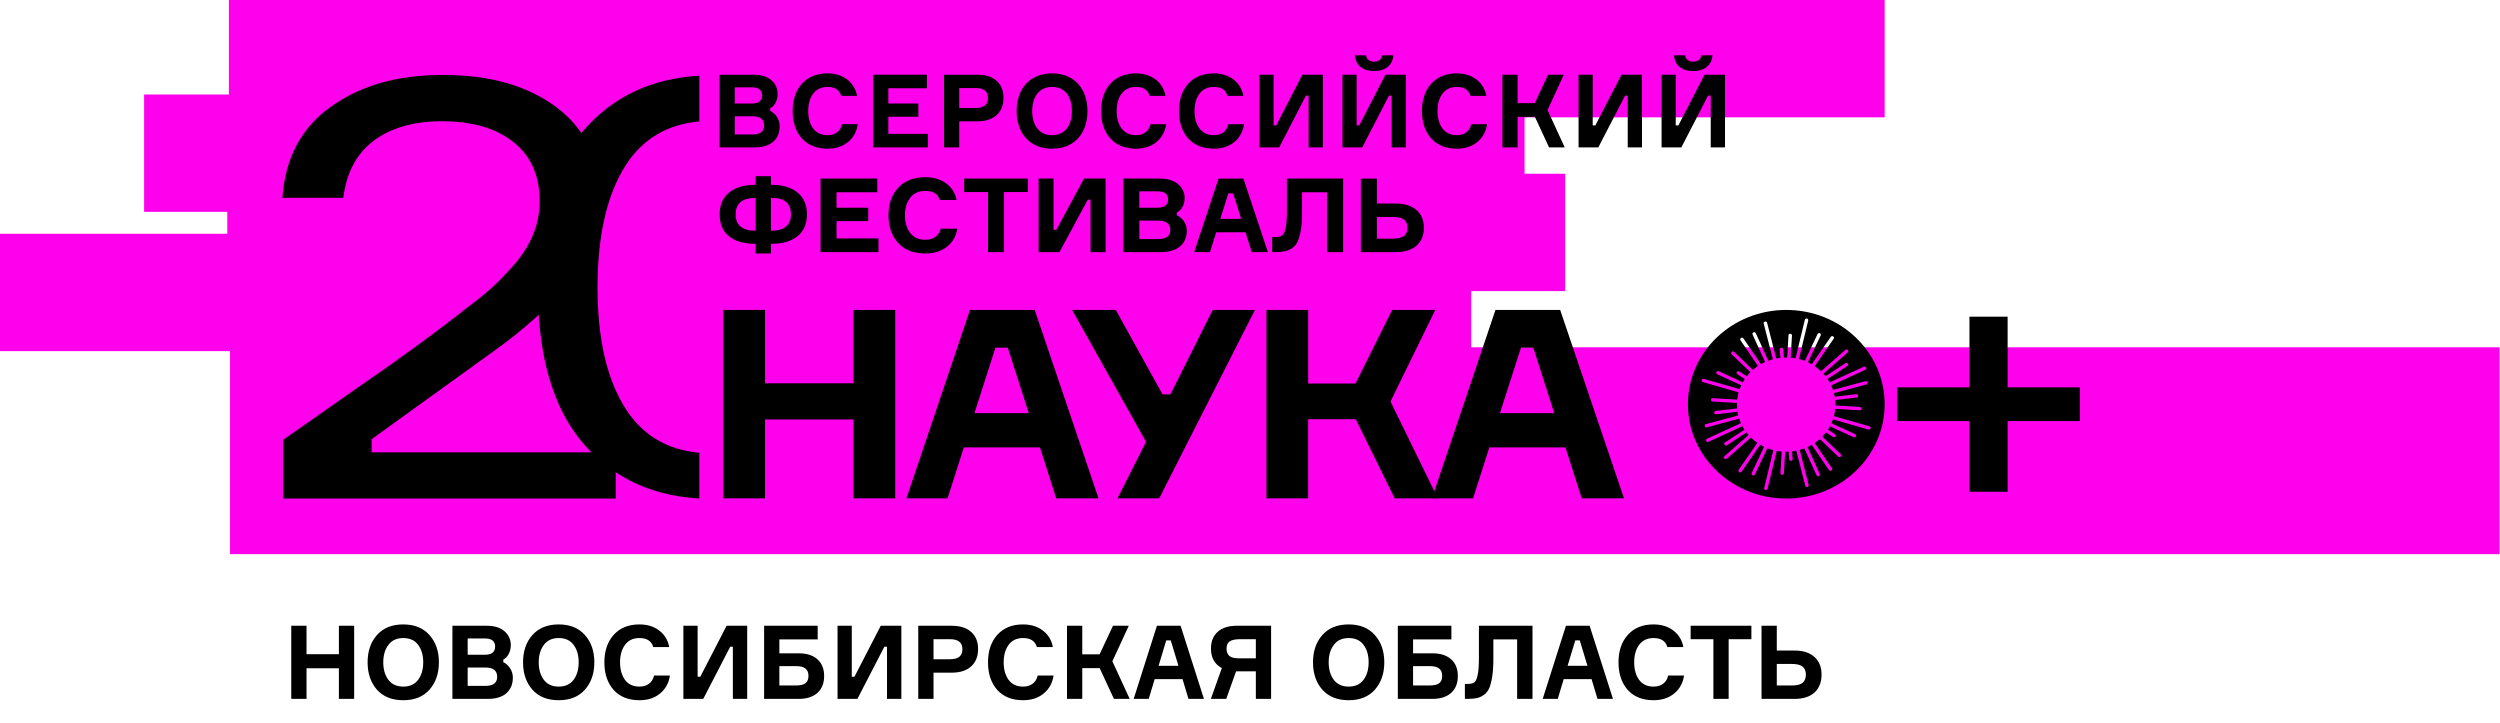 <?xml version="1.0" encoding="UTF-8"?> <svg xmlns="http://www.w3.org/2000/svg" width="2343" height="678" viewBox="0 0 2343 678" fill="none"><path d="M1466.84 272.824H213.022V162.844H1466.84V272.824Z" fill="#FF00ED"></path><path d="M1428.82 198.546H135.067V88.567H1428.82V198.546Z" fill="#FF00ED"></path><path d="M1378.81 329.087H0V219.106H1378.81V329.087Z" fill="#FF00ED"></path><path d="M1766.3 109.98H214.506V0H1766.3V109.98Z" fill="#FF00ED"></path><path d="M2342.57 519.353H215.59V325.494H2342.57V519.353Z" fill="#FF00ED"></path><path d="M799.92 290.471H839.018V467.039H799.92V393.103H717.002V467.039H677.903V290.471H717.002V359.227H799.92V290.471Z" fill="black"></path><path d="M932.942 325.844L913.265 387.161H964.165L944.487 325.844H932.942ZM989.87 467.037L974.658 419.319H903.285L888.07 467.037H849.513L909.083 290.471H969.71L1029.54 467.037H989.926H989.87Z" fill="black"></path><path d="M1089.59 369.611H1096.93L1136.54 290.471H1176.15L1086.41 467.037H1047.31L1074.07 414.115L1004.8 290.471H1045.72L1089.54 369.611H1089.59Z" fill="black"></path><path d="M1186.93 467.038V290.469H1226.03V359.472H1270.36L1304.74 290.469H1345.14L1303.18 376.288L1347.51 467.038H1307.1L1270.61 392.856H1226V467.038H1186.9H1186.93Z" fill="black"></path><path d="M1425.45 325.844L1405.77 387.161H1456.67L1436.99 325.844H1425.45ZM1482.38 467.037L1467.16 419.319H1395.79L1380.58 467.037H1342.02L1401.56 290.471H1462.19L1522.01 467.037H1482.4H1482.38Z" fill="black"></path><path d="M1949.26 363.043H1881.53V296.793H1845.78V363.043H1778.02V394.628H1845.78V460.878H1881.53V394.628H1949.26V363.043Z" fill="black"></path><path d="M1751.6 402.641C1751.44 402.641 1751.29 402.641 1751.12 402.586L1717.88 393.049C1717.45 394.274 1716.97 395.501 1716.43 396.674L1738.64 406.946C1739.46 407.328 1739.8 408.255 1739.41 409.046C1739.12 409.619 1738.52 409.945 1737.93 409.945C1737.7 409.945 1737.44 409.89 1737.22 409.782L1715.04 399.506C1714.47 400.568 1713.84 401.606 1713.19 402.614L1719.84 407.002C1720.58 407.491 1720.78 408.473 1720.27 409.181C1719.95 409.619 1719.44 409.862 1718.9 409.862C1718.59 409.862 1718.25 409.782 1717.96 409.592L1711.31 405.231C1710.26 406.592 1709.12 407.929 1707.93 409.181L1725.13 425.724C1725.78 426.349 1725.78 427.331 1725.13 427.96C1724.82 428.258 1724.39 428.422 1723.96 428.422C1723.54 428.422 1723.14 428.258 1722.8 427.96L1705.59 411.418C1704.09 412.778 1702.47 414.032 1700.76 415.205L1716.86 438.833C1717.34 439.569 1717.14 440.521 1716.37 441.013C1716.09 441.176 1715.78 441.257 1715.46 441.257C1714.92 441.257 1714.41 441.013 1714.1 440.548L1698 416.92C1696.72 417.656 1695.41 418.364 1694.05 418.993L1705.51 444.2C1705.88 444.992 1705.51 445.919 1704.66 446.273C1704.43 446.353 1704.23 446.408 1704 446.408C1703.38 446.408 1702.75 446.054 1702.5 445.454L1691.04 420.246C1689.62 420.791 1688.16 421.253 1686.68 421.663L1695.1 454.528C1695.33 455.376 1694.79 456.219 1693.91 456.438C1693.77 456.465 1693.65 456.49 1693.51 456.49C1692.77 456.49 1692.12 456.001 1691.92 455.292L1683.5 422.426C1682.19 422.7 1680.86 422.891 1679.49 423.054L1680.12 430.165C1680.2 431.039 1679.52 431.8 1678.61 431.855H1678.47C1677.64 431.855 1676.9 431.23 1676.85 430.411L1676.22 423.298C1675.48 423.326 1674.74 423.353 1674 423.353H1673.06L1671.9 443.52C1671.84 444.363 1671.13 445.02 1670.25 445.02H1670.16C1669.26 444.964 1668.57 444.228 1668.63 443.357L1669.79 423.217C1668.23 423.079 1666.67 422.863 1665.13 422.589L1656.57 458.073C1656.4 458.809 1655.72 459.298 1654.98 459.298C1654.87 459.298 1654.72 459.298 1654.61 459.243C1653.73 459.052 1653.19 458.208 1653.39 457.365L1661.95 421.881C1660.01 421.391 1658.16 420.763 1656.34 420.055L1644.69 444.665C1644.4 445.235 1643.8 445.589 1643.18 445.589C1642.95 445.589 1642.72 445.536 1642.5 445.453C1641.67 445.099 1641.3 444.173 1641.67 443.384L1653.33 418.746C1652.08 418.148 1650.88 417.493 1649.72 416.812L1632.23 442.047C1631.92 442.51 1631.41 442.756 1630.87 442.756C1630.55 442.756 1630.24 442.676 1629.96 442.485C1629.19 441.992 1628.99 441.041 1629.5 440.305L1646.99 415.042C1644.83 413.542 1642.81 411.879 1640.96 410.053L1618.47 429.81C1618.16 430.084 1617.76 430.22 1617.36 430.22C1616.9 430.22 1616.48 430.056 1616.14 429.703C1615.54 429.075 1615.57 428.067 1616.25 427.495L1638.77 407.71C1638.09 406.919 1637.41 406.13 1636.78 405.283L1618.53 417.302C1618.24 417.493 1617.93 417.576 1617.59 417.576C1617.08 417.576 1616.56 417.33 1616.22 416.892C1615.71 416.184 1615.91 415.205 1616.65 414.715L1634.91 402.696C1634.22 401.634 1633.57 400.568 1632.97 399.454L1601.18 414.032C1600.95 414.143 1600.72 414.195 1600.47 414.195C1599.87 414.195 1599.27 413.869 1598.99 413.296C1598.59 412.507 1598.94 411.581 1599.76 411.199L1631.55 396.618C1630.92 395.229 1630.38 393.812 1629.9 392.368L1599.73 400.461C1599.59 400.489 1599.45 400.516 1599.3 400.516C1598.59 400.516 1597.94 400.052 1597.74 399.371C1597.48 398.527 1598 397.652 1598.88 397.436L1629.1 389.313C1628.82 388.199 1628.59 387.053 1628.39 385.907L1608.35 388.279H1608.15C1607.32 388.279 1606.64 387.706 1606.53 386.918C1606.41 386.044 1607.06 385.282 1607.95 385.171L1628.05 382.773C1627.97 381.603 1627.88 380.402 1627.88 379.204C1627.88 378.687 1627.88 378.197 1627.91 377.677L1605.02 376.288C1604.11 376.232 1603.43 375.496 1603.48 374.625C1603.54 373.753 1604.31 373.1 1605.22 373.153L1628.11 374.545C1628.37 372.226 1628.82 369.938 1629.42 367.73L1596 358.138C1595.15 357.892 1594.64 357.02 1594.9 356.177C1595.15 355.357 1596.06 354.867 1596.94 355.114L1630.39 364.706C1630.81 363.481 1631.32 362.308 1631.86 361.137L1609.43 350.753C1608.6 350.372 1608.26 349.445 1608.66 348.653C1609.06 347.865 1610.02 347.536 1610.85 347.917L1633.31 358.301C1633.88 357.267 1634.54 356.257 1635.19 355.277L1628.25 350.698C1627.51 350.209 1627.31 349.227 1627.82 348.518C1628.34 347.81 1629.36 347.619 1630.1 348.108L1637.07 352.688C1638.12 351.351 1639.26 350.07 1640.45 348.844L1622.93 332.003C1622.31 331.375 1622.31 330.396 1622.93 329.768C1623.56 329.17 1624.61 329.17 1625.24 329.768L1642.78 346.637C1644.29 345.303 1645.88 344.077 1647.56 342.96L1631.18 318.894C1630.7 318.158 1630.9 317.204 1631.66 316.714C1632.43 316.252 1633.43 316.443 1633.94 317.179L1650.35 341.241C1651.6 340.533 1652.9 339.852 1654.21 339.252L1642.53 313.527C1642.16 312.735 1642.53 311.809 1643.38 311.455C1644.2 311.1 1645.17 311.455 1645.54 312.273L1657.26 338.026C1658.65 337.509 1660.07 337.044 1661.52 336.662L1652.93 303.223C1652.7 302.38 1653.25 301.536 1654.13 301.317C1655.01 301.099 1655.89 301.616 1656.12 302.463L1664.7 335.902C1665.99 335.656 1667.29 335.464 1668.63 335.301L1667.95 327.587C1667.86 326.716 1668.54 325.953 1669.45 325.9C1670.36 325.816 1671.13 326.469 1671.22 327.344L1671.9 335.055C1672.61 335.027 1673.32 334.999 1674.06 334.999H1674.97L1676.17 314.235C1676.22 313.364 1676.99 312.708 1677.9 312.763C1678.81 312.819 1679.49 313.555 1679.44 314.426L1678.24 335.19C1679.78 335.329 1681.28 335.519 1682.79 335.791L1691.49 299.71C1691.69 298.863 1692.57 298.345 1693.45 298.537C1694.33 298.728 1694.88 299.575 1694.68 300.418L1685.98 336.472C1687.85 336.964 1689.7 337.561 1691.46 338.245L1703.38 313.09C1703.75 312.298 1704.71 311.944 1705.54 312.298C1706.36 312.656 1706.73 313.579 1706.36 314.371L1694.45 339.498C1695.67 340.072 1696.87 340.697 1698 341.377L1715.8 315.707C1716.31 314.999 1717.31 314.78 1718.08 315.27C1718.82 315.76 1719.05 316.714 1718.54 317.45L1700.73 343.123C1702.87 344.567 1704.88 346.202 1706.7 347.973L1729.54 327.914C1730.19 327.316 1731.24 327.368 1731.84 327.997C1732.47 328.65 1732.41 329.632 1731.76 330.205L1708.92 350.261C1709.6 351.025 1710.29 351.815 1710.91 352.607L1729.48 340.397C1730.22 339.905 1731.24 340.096 1731.76 340.804C1732.27 341.515 1732.07 342.495 1731.33 342.987L1712.79 355.193C1713.47 356.231 1714.13 357.294 1714.75 358.384L1746.8 343.696C1747.6 343.313 1748.59 343.64 1748.99 344.432C1749.39 345.22 1749.05 346.147 1748.22 346.528L1716.2 361.217C1716.83 362.582 1717.4 363.998 1717.88 365.414L1748.25 357.267C1749.13 357.048 1750.04 357.513 1750.27 358.356C1750.52 359.2 1750.01 360.047 1749.13 360.29L1718.76 368.438C1719.05 369.556 1719.3 370.674 1719.5 371.82L1739.66 369.421C1740.57 369.313 1741.37 369.938 1741.48 370.782C1741.6 371.656 1740.94 372.417 1740.06 372.527L1719.93 374.926C1720.07 376.288 1720.13 377.704 1720.13 379.096V379.995L1742.99 381.384C1743.9 381.44 1744.58 382.176 1744.52 383.047C1744.47 383.863 1743.75 384.518 1742.9 384.518H1742.79L1719.95 383.155C1719.73 385.498 1719.33 387.789 1718.73 389.997L1752 399.534C1752.85 399.78 1753.37 400.651 1753.11 401.495C1752.89 402.179 1752.26 402.613 1751.55 402.613L1751.6 402.641L1751.6 402.641ZM1674.12 290.472C1623.19 290.472 1581.9 330.042 1581.9 378.85C1581.9 427.658 1623.19 467.228 1674.12 467.228C1725.04 467.228 1766.3 427.658 1766.3 378.85C1766.3 330.042 1725.02 290.472 1674.12 290.472Z" fill="black"></path><path d="M722.519 216.209H723.513C729.086 216.209 733.438 214.928 736.566 212.394C739.692 209.859 741.256 206.016 741.256 200.839C741.256 190.591 735.344 185.495 723.513 185.495H722.519V216.209ZM707.307 216.209H708.215V185.495H707.307C701.732 185.495 697.354 186.748 694.198 189.255C691.041 191.765 689.446 195.632 689.446 200.839C689.446 206.043 691.011 209.832 694.139 212.394C697.268 214.928 701.646 216.209 707.275 216.209H707.307ZM722.519 173.233H723.513C733.466 173.233 741.399 175.604 747.341 180.371C753.285 185.141 756.272 191.956 756.272 200.839C756.272 209.723 753.315 216.699 747.4 221.413C741.484 226.102 733.524 228.471 723.513 228.471H722.519V237.549H708.215V228.471H707.307C697.153 228.471 689.135 226.128 683.278 221.468C677.39 216.81 674.462 209.915 674.462 200.839C674.462 191.765 677.449 185.141 683.42 180.371C689.391 175.604 697.354 173.233 707.307 173.233H708.215V165.11H722.519V173.233Z" fill="black"></path><path d="M783.997 223.457H823.295V236.292H768.981V167.345H822.187V180.18H783.997V194.678H813.713V207.242H783.997V223.457Z" fill="black"></path><path d="M881.559 214.301H897.172C896.09 221.331 892.875 226.945 887.558 231.197C882.212 235.45 875.416 237.575 867.141 237.575C856.336 237.575 847.861 234.305 841.807 227.764C835.719 221.224 832.677 212.583 832.677 201.82C832.677 191.055 835.75 182.417 841.863 175.877C847.975 169.336 856.422 166.065 867.172 166.065C875.019 166.065 881.587 168.027 886.818 171.923C892.05 175.821 895.293 180.997 896.488 187.43H880.761C879.086 181.761 874.535 178.928 867.172 178.928C861.001 178.928 856.28 181.081 853.01 185.358C849.739 189.638 848.12 195.144 848.12 201.82C848.12 208.496 849.739 214.002 853.01 218.279C856.28 222.56 861.001 224.713 867.172 224.713C871.009 224.713 874.166 223.786 876.697 221.959C879.228 220.133 880.848 217.571 881.587 214.273L881.559 214.301L881.559 214.301Z" fill="black"></path><path d="M963.396 167.345V179.989H941.018V236.292H926.004V179.989H903.625V167.345H963.396Z" fill="black"></path><path d="M973.378 167.345H987.395V215.445H990.013L1015.92 167.345H1036.16V236.292H1022.06V187.13H1019.44L992.941 236.292H973.378V167.345Z" fill="black"></path><path d="M1067.78 224.057H1085.22C1092.95 224.057 1096.82 221.224 1096.82 215.555C1096.82 209.886 1093.01 206.751 1085.44 206.751H1067.81V224.029L1067.78 224.057V224.057ZM1067.78 194.68H1084.7C1091.41 194.68 1094.77 192.09 1094.77 186.938C1094.77 181.79 1091.38 179.307 1084.59 179.307H1067.76V194.652L1067.78 194.68ZM1102.87 199.231V201.738C1105.55 202.908 1107.79 204.79 1109.58 207.434C1111.37 210.077 1112.26 213.048 1112.26 216.319C1112.26 222.366 1110.18 227.219 1106 230.844C1101.82 234.496 1095.65 236.294 1087.46 236.294H1052.8V167.344H1086.55C1094.14 167.344 1100 169.09 1104.1 172.551C1108.19 176.037 1110.24 180.373 1110.24 185.577C1110.24 188.657 1109.58 191.409 1108.28 193.833C1106.97 196.26 1105.18 198.03 1102.87 199.203V199.231Z" fill="black"></path><path d="M1151.24 181.162L1143.68 205.117H1163.24L1155.68 181.162H1151.24ZM1173.11 236.32L1167.25 217.681H1139.84L1133.98 236.32H1119.17L1142.03 167.373H1165.32L1188.29 236.32H1173.08H1173.11Z" fill="black"></path><path d="M1192.25 222.204H1194.78C1197.73 222.204 1199.92 221.742 1201.37 220.815C1202.83 219.888 1203.96 217.625 1204.82 214.056C1205.67 210.487 1206.07 205.089 1206.07 197.868V167.345H1258.79V236.292H1243.66V180.18H1220.28V198.823C1220.28 205.2 1219.94 210.594 1219.23 215.01C1218.52 219.424 1217.56 223.024 1216.36 225.828C1215.14 228.637 1213.46 230.817 1211.27 232.342C1209.08 233.868 1206.75 234.932 1204.22 235.476C1201.69 236.021 1198.59 236.292 1194.89 236.292H1192.27V222.204H1192.25V222.204Z" fill="black"></path><path d="M1290.41 223.649H1305.34C1310.23 223.649 1313.75 222.804 1315.86 221.087C1317.96 219.371 1319.04 216.837 1319.04 213.4C1319.04 209.967 1317.99 207.46 1315.86 205.825C1313.75 204.19 1310.23 203.374 1305.34 203.374H1290.41V223.649ZM1307.84 236.32H1275.39V167.373H1290.41V190.754H1307.84C1316.23 190.754 1322.77 192.744 1327.43 196.75C1332.09 200.756 1334.43 206.315 1334.43 213.456C1334.43 220.597 1332.09 226.291 1327.46 230.296C1322.82 234.331 1316.28 236.32 1307.81 236.32H1307.84Z" fill="black"></path><path d="M348.276 423.897V411.607L462.361 329.361C477.034 318.894 490.143 308.43 501.601 298.046C504.074 295.786 506.522 293.522 508.822 291.259C544.823 256.595 562.822 222.395 562.822 188.71C562.822 165.464 557.732 145.487 547.496 128.754C545.877 126.057 544.14 123.442 542.206 120.961C536.718 113.632 530.064 107.008 522.331 101.123C495.344 80.603 459.771 70.247 415.696 70.247C371.621 70.247 338.296 80.109 310.428 99.759C282.504 119.381 267.292 147.97 264.674 185.359H321.717C324.732 161.676 334.314 143.745 350.521 131.698C366.759 119.651 388.028 113.632 414.36 113.632C442.428 113.632 464.665 120.117 481.099 133.087C497.565 146.088 505.752 164.592 505.752 188.71C505.752 199.42 503.677 209.831 499.64 219.805C495.517 229.779 489.432 239.344 481.497 248.447C473.477 257.522 466.37 264.798 460.085 270.411C453.8 275.973 445.526 282.622 435.149 290.388C407.906 311.946 373.586 336.936 332.069 365.469L265.386 412.18V467.227H577.04V423.925H348.276V423.897H348.276Z" fill="black"></path><path d="M655.438 113.794V70.954C611.419 73.433 575.763 89.947 548.578 120.335C546.417 122.706 544.397 125.185 542.407 127.719C516.787 160.641 504.047 207.841 504.047 269.324C504.047 275.483 504.162 281.479 504.444 287.308C506.921 344.076 521.536 387.517 548.292 417.547C548.378 417.658 548.492 417.738 548.578 417.849C555.63 425.75 563.221 432.673 571.44 438.668C594.815 455.836 622.853 465.32 655.438 467.202V424.362C625.353 421.609 602.492 408.01 586.738 383.729C568.908 356.203 560.009 318.132 560.009 269.324C560.009 220.513 568.908 181.898 586.738 154.399C602.492 130.118 625.353 116.547 655.438 113.767V113.794V113.794Z" fill="black"></path><path d="M705.129 126.021C712.282 126.021 716.1 123.352 716.1 117.626C716.1 111.807 712.476 108.943 705.319 108.943H688.623V126.021H705.129ZM704.651 97.017C711.044 97.017 714.191 94.439 714.191 89.383C714.191 84.326 710.948 81.845 704.556 81.845H688.623V97.017H704.651ZM721.824 103.982C726.69 106.175 730.699 111.613 730.699 118.388C730.699 129.744 723.352 138.139 707.225 138.139H674.405V70.014H706.369C721.347 70.014 728.79 78.316 728.79 88.049C728.79 94.156 726.117 99.212 721.824 101.501V103.982V103.982Z" fill="black"></path><path d="M803.927 116.384C801.922 129.933 791.428 139.378 775.495 139.378C754.694 139.378 742.862 124.973 742.862 104.075C742.862 83.183 754.789 68.774 775.495 68.774C790.569 68.774 800.971 77.362 803.259 89.861H788.376C786.753 84.232 782.458 81.464 775.495 81.464C763.282 81.464 757.463 91.481 757.463 104.076C757.463 116.671 763.282 126.688 775.495 126.688C782.839 126.688 787.707 122.872 789.14 116.384H803.927L803.927 116.384Z" fill="black"></path><path d="M869.741 125.45V138.14H818.315V70.015H868.691V82.705H832.533V97.018H860.678V109.419H832.533V125.45H869.741Z" fill="black"></path><path d="M913.869 101.214C922.647 101.214 925.89 97.876 925.89 91.865C925.89 85.759 922.647 82.513 913.869 82.513H898.986V101.214H913.869ZM915.873 70.014C931.52 70.014 940.489 78.029 940.489 91.674C940.489 105.506 931.52 113.713 915.873 113.713H898.986V138.139H884.768V70.014H915.873Z" fill="black"></path><path d="M1004.58 104.076C1004.58 91.482 998.764 81.465 985.978 81.465C973.383 81.465 967.375 91.482 967.375 104.076C967.375 116.671 973.383 126.689 985.978 126.689C998.764 126.689 1004.58 116.671 1004.58 104.076ZM1019.18 104.076C1019.18 124.114 1007.64 139.379 985.978 139.379C964.321 139.379 952.776 124.114 952.776 104.076C952.776 84.039 964.321 68.775 985.978 68.775C1007.64 68.775 1019.18 84.039 1019.18 104.076Z" fill="black"></path><path d="M1092.98 116.384C1090.98 129.933 1080.48 139.378 1064.55 139.378C1043.75 139.378 1031.92 124.973 1031.92 104.075C1031.92 83.183 1043.85 68.774 1064.55 68.774C1079.63 68.774 1090.03 77.362 1092.32 89.861H1077.43C1075.81 84.232 1071.51 81.464 1064.55 81.464C1052.34 81.464 1046.52 91.481 1046.52 104.076C1046.52 116.671 1052.34 126.688 1064.55 126.688C1071.9 126.688 1076.76 122.872 1078.2 116.384H1092.98L1092.98 116.384Z" fill="black"></path><path d="M1165.97 116.384C1163.97 129.933 1153.47 139.378 1137.54 139.378C1116.74 139.378 1104.91 124.973 1104.91 104.075C1104.91 83.183 1116.83 68.774 1137.54 68.774C1152.61 68.774 1163.02 77.362 1165.3 89.861H1150.42C1148.8 84.232 1144.5 81.464 1137.54 81.464C1125.33 81.464 1119.51 91.481 1119.51 104.076C1119.51 116.671 1125.33 126.688 1137.54 126.688C1144.88 126.688 1149.75 122.872 1151.19 116.384H1165.97V116.384Z" fill="black"></path><path d="M1193.62 70.015V117.533H1196.1L1220.62 70.015H1239.8V138.14H1226.44V89.575H1223.96L1198.87 138.14H1180.36V70.015H1193.62Z" fill="black"></path><path d="M1305.87 51.887C1305.11 61.045 1298.62 66.582 1287.84 66.582C1277.06 66.582 1270.57 61.045 1269.81 51.887H1280.3C1280.68 55.225 1283.17 57.802 1287.84 57.802C1292.42 57.802 1294.9 55.225 1295.38 51.887H1305.87ZM1271.43 70.015V117.53H1273.91L1298.43 70.015H1317.61V138.14H1304.25V89.576H1301.77L1276.68 138.14H1258.17V70.015H1271.43Z" fill="black"></path><path d="M1393.69 116.384C1391.69 129.933 1381.19 139.378 1365.26 139.378C1344.46 139.378 1332.63 124.973 1332.63 104.075C1332.63 83.183 1344.55 68.774 1365.26 68.774C1380.33 68.774 1390.73 77.362 1393.02 89.861H1378.14C1376.52 84.232 1372.22 81.464 1365.26 81.464C1353.05 81.464 1347.23 91.481 1347.23 104.076C1347.23 116.671 1353.05 126.688 1365.26 126.688C1372.6 126.688 1377.47 122.872 1378.9 116.384H1393.69V116.384Z" fill="black"></path><path d="M1408.08 70.015H1422.3V96.636H1438.42L1450.92 70.015H1465.61L1450.35 103.124L1466.47 138.14H1451.78L1438.52 109.517H1422.3V138.14H1408.08V70.015Z" fill="black"></path><path d="M1492.69 70.015V117.533H1495.17L1519.69 70.015H1538.87V138.14H1525.51V89.575H1523.03L1497.94 138.14H1479.43V70.015H1492.69Z" fill="black"></path><path d="M1604.94 51.887C1604.18 61.045 1597.69 66.582 1586.91 66.582C1576.13 66.582 1569.64 61.045 1568.88 51.887H1579.37C1579.75 55.225 1582.23 57.802 1586.91 57.802C1591.49 57.802 1593.97 55.225 1594.45 51.887H1604.94ZM1570.5 70.015V117.53H1572.98L1597.5 70.015H1616.68V138.14H1603.32V89.576H1600.84L1575.75 138.14H1557.24V70.015H1570.5Z" fill="black"></path><path d="M317.608 586.456H331.912V655H317.608V626.296H287.272V655H272.968V586.456H287.272V613.144H317.608V586.456ZM353.253 595.192C359.141 588.536 367.365 585.208 377.925 585.208C388.485 585.208 396.677 588.536 402.501 595.192C408.389 601.784 411.333 610.296 411.333 620.728C411.333 631.16 408.389 639.704 402.501 646.36C396.677 652.952 388.485 656.248 377.925 656.248C367.365 656.248 359.141 652.952 353.253 646.36C347.429 639.704 344.517 631.16 344.517 620.728C344.517 610.296 347.429 601.784 353.253 595.192ZM377.925 643.48C384.069 643.48 388.709 641.368 391.845 637.144C395.045 632.92 396.645 627.448 396.645 620.728C396.645 614.008 395.045 608.536 391.845 604.312C388.709 600.088 384.069 597.976 377.925 597.976C371.845 597.976 367.205 600.12 364.005 604.408C360.805 608.632 359.205 614.072 359.205 620.728C359.205 627.384 360.805 632.856 364.005 637.144C367.205 641.368 371.845 643.48 377.925 643.48ZM471.711 618.136V620.632C474.271 621.784 476.383 623.672 478.047 626.296C479.775 628.92 480.639 631.864 480.639 635.128C480.639 641.144 478.655 645.976 474.687 649.624C470.719 653.208 464.831 655 457.023 655H423.999V586.456H456.159C463.391 586.456 468.959 588.184 472.863 591.64C476.767 595.096 478.719 599.416 478.719 604.6C478.719 607.672 478.079 610.424 476.799 612.856C475.583 615.224 473.887 616.984 471.711 618.136ZM438.303 613.624H454.431C460.831 613.624 464.031 611.064 464.031 605.944C464.031 600.888 460.799 598.36 454.335 598.36H438.303V613.624ZM438.303 642.808H454.911C462.271 642.808 465.951 639.992 465.951 634.36C465.951 628.536 462.335 625.624 455.103 625.624H438.303V642.808ZM498.94 595.192C504.828 588.536 513.052 585.208 523.612 585.208C534.172 585.208 542.364 588.536 548.188 595.192C554.076 601.784 557.02 610.296 557.02 620.728C557.02 631.16 554.076 639.704 548.188 646.36C542.364 652.952 534.172 656.248 523.612 656.248C513.052 656.248 504.828 652.952 498.94 646.36C493.116 639.704 490.204 631.16 490.204 620.728C490.204 610.296 493.116 601.784 498.94 595.192ZM523.612 643.48C529.756 643.48 534.396 641.368 537.532 637.144C540.732 632.92 542.332 627.448 542.332 620.728C542.332 614.008 540.732 608.536 537.532 604.312C534.396 600.088 529.756 597.976 523.612 597.976C517.532 597.976 512.892 600.12 509.692 604.408C506.492 608.632 504.892 614.072 504.892 620.728C504.892 627.384 506.492 632.856 509.692 637.144C512.892 641.368 517.532 643.48 523.612 643.48ZM612.983 633.112H627.863C626.839 640.088 623.767 645.688 618.647 649.912C613.591 654.136 607.127 656.248 599.255 656.248C588.951 656.248 580.887 653.016 575.063 646.552C569.303 640.024 566.423 631.416 566.423 620.728C566.423 610.04 569.335 601.464 575.159 595C580.983 588.472 589.015 585.208 599.255 585.208C606.743 585.208 612.983 587.16 617.975 591.064C622.967 594.904 626.039 600.024 627.191 606.424H612.215C610.615 600.792 606.295 597.976 599.255 597.976C593.367 597.976 588.855 600.12 585.719 604.408C582.647 608.632 581.111 614.072 581.111 620.728C581.111 627.384 582.647 632.856 585.719 637.144C588.855 641.368 593.367 643.48 599.255 643.48C602.903 643.48 605.911 642.584 608.279 640.792C610.711 638.936 612.279 636.376 612.983 633.112ZM640.468 586.456H653.812V634.264H656.308L680.98 586.456H700.276V655H686.836V606.136H684.34L659.092 655H640.468V586.456ZM730.428 612.28H748.476C756.092 612.28 761.98 614.168 766.14 617.944C770.3 621.656 772.38 626.872 772.38 633.592C772.38 640.312 770.3 645.56 766.14 649.336C761.98 653.112 756.092 655 748.476 655H716.124V586.456H766.332V599.224H730.428V612.28ZM730.428 642.424H745.788C750.076 642.424 753.116 641.72 754.908 640.312C756.764 638.84 757.692 636.536 757.692 633.4C757.692 630.328 756.764 628.056 754.908 626.584C753.116 625.048 750.076 624.28 745.788 624.28H730.428V642.424ZM784.937 586.456H798.281V634.264H800.777L825.449 586.456H844.745V655H831.305V606.136H828.809L803.561 655H784.937V586.456ZM860.593 586.456H891.889C899.761 586.456 905.841 588.376 910.129 592.216C914.481 596.056 916.657 601.4 916.657 608.248C916.657 615.224 914.481 620.664 910.129 624.568C905.841 628.472 899.761 630.424 891.889 630.424H874.897V655H860.593V586.456ZM874.897 617.848H889.873C894.161 617.848 897.233 617.08 899.089 615.544C901.009 613.944 901.969 611.576 901.969 608.44C901.969 605.304 901.009 602.968 899.089 601.432C897.233 599.832 894.161 599.032 889.873 599.032H874.897V617.848ZM972.514 633.112H987.394C986.37 640.088 983.298 645.688 978.178 649.912C973.122 654.136 966.658 656.248 958.786 656.248C948.482 656.248 940.418 653.016 934.594 646.552C928.834 640.024 925.954 631.416 925.954 620.728C925.954 610.04 928.866 601.464 934.69 595C940.514 588.472 948.546 585.208 958.786 585.208C966.274 585.208 972.514 587.16 977.506 591.064C982.498 594.904 985.57 600.024 986.722 606.424H971.746C970.146 600.792 965.826 597.976 958.786 597.976C952.898 597.976 948.386 600.12 945.25 604.408C942.178 608.632 940.642 614.072 940.642 620.728C940.642 627.384 942.178 632.856 945.25 637.144C948.386 641.368 952.898 643.48 958.786 643.48C962.434 643.48 965.442 642.584 967.81 640.792C970.242 638.936 971.81 636.376 972.514 633.112ZM999.999 655V586.456H1014.3V613.24H1030.53L1043.1 586.456H1057.89L1042.53 619.768L1058.75 655H1043.97L1030.62 626.2H1014.3V655H999.999ZM1113.84 655L1108.27 636.472H1082.16L1076.59 655H1062.48L1084.27 586.456H1106.45L1128.33 655H1113.84ZM1093.01 600.184L1085.81 623.992H1104.43L1097.23 600.184H1093.01ZM1159.02 586.456H1191.28V655H1176.98V629.176H1158.45L1149.23 655H1134.83L1145.1 626.104C1138.32 622.52 1134.93 616.408 1134.93 607.768C1134.93 601.048 1137.04 595.832 1141.26 592.12C1145.49 588.344 1151.41 586.456 1159.02 586.456ZM1176.98 616.984V599.032H1162.48C1157.74 599.032 1154.38 599.736 1152.4 601.144C1150.48 602.488 1149.52 604.76 1149.52 607.96C1149.52 610.968 1150.42 613.24 1152.21 614.776C1154 616.248 1156.94 616.984 1161.04 616.984H1176.98ZM1239.28 595.192C1245.17 588.536 1253.4 585.208 1263.96 585.208C1274.52 585.208 1282.71 588.536 1288.53 595.192C1294.42 601.784 1297.36 610.296 1297.36 620.728C1297.36 631.16 1294.42 639.704 1288.53 646.36C1282.71 652.952 1274.52 656.248 1263.96 656.248C1253.4 656.248 1245.17 652.952 1239.28 646.36C1233.46 639.704 1230.55 631.16 1230.55 620.728C1230.55 610.296 1233.46 601.784 1239.28 595.192ZM1263.96 643.48C1270.1 643.48 1274.74 641.368 1277.88 637.144C1281.08 632.92 1282.68 627.448 1282.68 620.728C1282.68 614.008 1281.08 608.536 1277.88 604.312C1274.74 600.088 1270.1 597.976 1263.96 597.976C1257.88 597.976 1253.24 600.12 1250.04 604.408C1246.84 608.632 1245.24 614.072 1245.24 620.728C1245.24 627.384 1246.84 632.856 1250.04 637.144C1253.24 641.368 1257.88 643.48 1263.96 643.48ZM1324.33 612.28H1342.38C1350 612.28 1355.89 614.168 1360.05 617.944C1364.21 621.656 1366.29 626.872 1366.29 633.592C1366.29 640.312 1364.21 645.56 1360.05 649.336C1355.89 653.112 1350 655 1342.38 655H1310.03V586.456H1360.24V599.224H1324.33V612.28ZM1324.33 642.424H1339.69C1343.98 642.424 1347.02 641.72 1348.81 640.312C1350.67 638.84 1351.6 636.536 1351.6 633.4C1351.6 630.328 1350.67 628.056 1348.81 626.584C1347.02 625.048 1343.98 624.28 1339.69 624.28H1324.33V642.424ZM1372.89 640.984H1375.29C1378.11 640.984 1380.19 640.536 1381.53 639.64C1382.94 638.68 1384.03 636.44 1384.8 632.92C1385.63 629.336 1386.04 623.96 1386.04 616.792V586.456H1436.25V655H1421.85V599.224H1399.58V617.752C1399.58 624.088 1399.23 629.464 1398.52 633.88C1397.88 638.232 1396.99 641.816 1395.84 644.632C1394.68 647.384 1393.05 649.528 1390.94 651.064C1388.89 652.6 1386.65 653.656 1384.22 654.232C1381.85 654.744 1378.91 655 1375.39 655H1372.89V640.984ZM1497.18 655L1491.61 636.472H1465.5L1459.93 655H1445.82L1467.61 586.456H1489.79L1511.68 655H1497.18ZM1476.35 600.184L1469.15 623.992H1487.77L1480.57 600.184H1476.35ZM1563.42 633.112H1578.3C1577.28 640.088 1574.2 645.688 1569.08 649.912C1564.03 654.136 1557.56 656.248 1549.69 656.248C1539.39 656.248 1531.32 653.016 1525.5 646.552C1519.74 640.024 1516.86 631.416 1516.86 620.728C1516.86 610.04 1519.77 601.464 1525.6 595C1531.42 588.472 1539.45 585.208 1549.69 585.208C1557.18 585.208 1563.42 587.16 1568.41 591.064C1573.4 594.904 1576.48 600.024 1577.63 606.424H1562.65C1561.05 600.792 1556.73 597.976 1549.69 597.976C1543.8 597.976 1539.29 600.12 1536.16 604.408C1533.08 608.632 1531.55 614.072 1531.55 620.728C1531.55 627.384 1533.08 632.856 1536.16 637.144C1539.29 641.368 1543.8 643.48 1549.69 643.48C1553.34 643.48 1556.35 642.584 1558.72 640.792C1561.15 638.936 1562.72 636.376 1563.42 633.112ZM1641.4 586.456V599.032H1620.09V655H1605.79V599.032H1584.47V586.456H1641.4ZM1665.21 642.424H1679.42C1684.09 642.424 1687.42 641.592 1689.4 639.928C1691.45 638.2 1692.47 635.64 1692.47 632.248C1692.47 628.856 1691.45 626.36 1689.4 624.76C1687.42 623.096 1684.09 622.264 1679.42 622.264H1665.21V642.424ZM1681.82 655H1650.91V586.456H1665.21V609.688H1681.82C1689.82 609.688 1696.03 611.672 1700.44 615.64C1704.92 619.608 1707.16 625.144 1707.16 632.248C1707.16 639.416 1704.95 645.016 1700.54 649.048C1696.12 653.016 1689.88 655 1681.82 655Z" fill="black"></path></svg> 